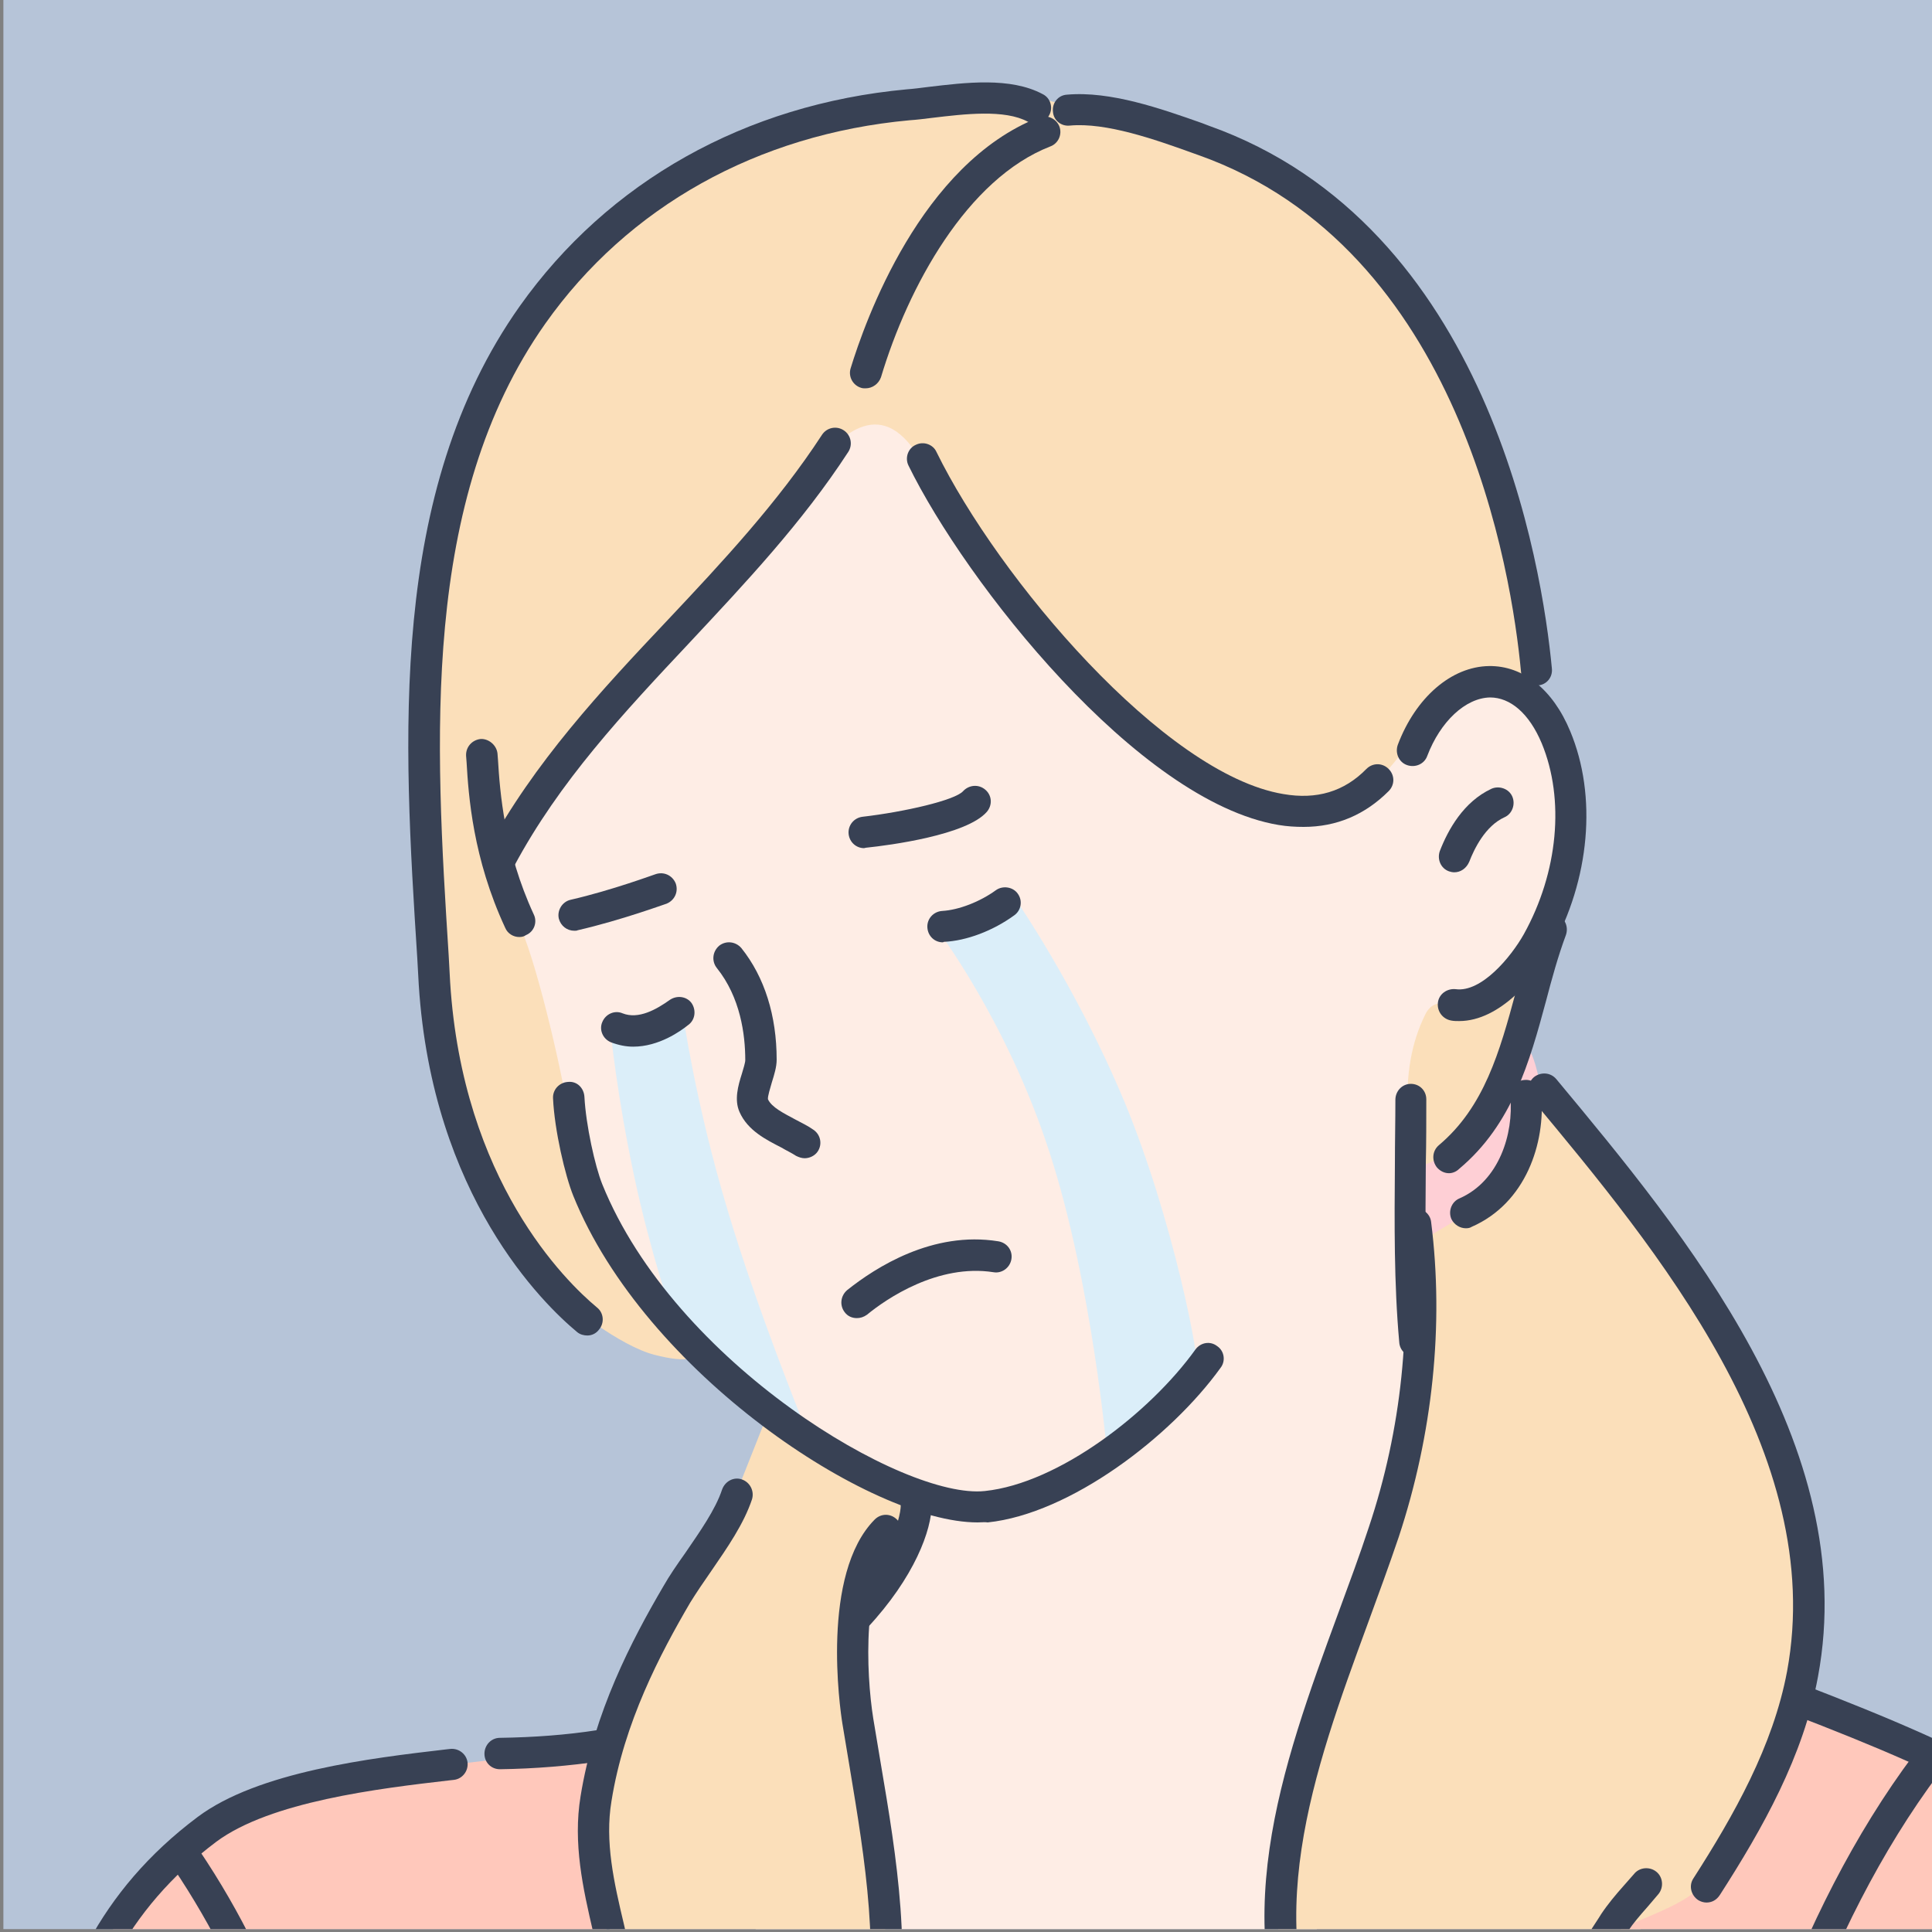 <?xml version="1.0" encoding="utf-8"?>
<!-- Generator: Adobe Illustrator 25.0.0, SVG Export Plug-In . SVG Version: 6.00 Build 0)  -->
<svg version="1.1" id="Layer_1" xmlns="http://www.w3.org/2000/svg" xmlns:xlink="http://www.w3.org/1999/xlink" x="0px" y="0px"
	 viewBox="0 0 400 400" style="enable-background:new 0 0 400 400;" xml:space="preserve">
<rect x="0" y="0" width="400" height="400" fill="#808080" stroke="none"/>
<style type="text/css">
	.st0{clip-path:url(#SVGID_2_);fill-rule:evenodd;clip-rule:evenodd;fill:#B6C4D8;}
	.st1{clip-path:url(#SVGID_2_);}
	.st2{fill-rule:evenodd;clip-rule:evenodd;fill:#FEEDE5;}
	.st3{fill-rule:evenodd;clip-rule:evenodd;fill:#FBDFBA;}
	.st4{fill-rule:evenodd;clip-rule:evenodd;fill:#FFC8BB;}
	.st5{fill-rule:evenodd;clip-rule:evenodd;fill:#FECFD5;}
	.st6{fill-rule:evenodd;clip-rule:evenodd;fill:#DBEEF9;}
	.st7{fill:#384154;}
</style>
<g>
	<defs>
		<path id="SVGID_1_" d="M0.7-0.1h399.3v399.5H0.7V-0.1z"/>
	</defs>
	<clipPath id="SVGID_2_">
		<use xlink:href="#SVGID_1_"  style="overflow:visible;"/>
	</clipPath>
	<path class="st0" d="M0.7-0.1h399.3v399.5H0.7V-0.1z"/>
	<g class="st1">
		<path class="st2" d="M325.2,169.4c0-18.1-7.6-30.2-19.4-28.5c-38.8,5.6-78.5-57.5-110.8-57.5c-46.5,0-92.7,35.5-92.7,95
			c0,10.7,10,27.8,11.9,39.5c3.3,19.6,4.9,29.4,14.4,43c17.6,25.1,40.6,39.5,59.6,48.7c3.4,1.7-0.2,14.7-11.5,26.5
			c-11.3,11.8-33,15-31.1,29c5.9,42.1,60.3,130.4,90.9,99.4c7.3-7.4,29.5-40,37.5-69.8c20-74.6,25.9-180.6,35.4-189.6
			C322.4,192.8,325.2,182.3,325.2,169.4z"/>
		<path class="st3" d="M317.3,143.2c0,0,2.2-1.7-0.5-15.5c-2.7-13.8-3.6-26.4-10.6-39.9c-7-13.5-11.7-26.8-20.8-35.2
			c-9.1-8.4-17.6-17.6-29.9-22.3c-12.3-4.7-24.3-7.1-32.3-8.3c-8-1.1-10.1-2.9-17-2.9c-6.8,0-19.9,2.3-27.7,3
			c-7.8,0.7-12.5,1.9-21.2,5.4c-8.7,3.5-20.9,9.5-28.8,16.3c-7.9,6.7-16,12.3-22.2,24.6c-6.2,12.3-11.1,19-13.8,32.2
			C89.8,113.9,87,130,87,141.5c0,11.5,0.2,31.7,1.1,41.2c0.9,9.5,1.4,15.9,1.9,25c0.5,9.1,2.5,21.6,6,29.5
			c3.6,7.9,10.8,19.9,15.8,26.5c5.1,6.6,17,15.1,23.7,16.8c6.7,1.7,11,1.5,5.5-4.4c-5.5-5.9-11.8-11.9-15.9-21.1
			c-4.1-9.3-6.9-19.3-7.6-25.1c-0.7-5.8-5.8-28.6-9.6-37.6c-3.7-9-7.6-10.5-4.4-16.6c3.2-6.1,10-15,17.2-24.4
			c7.3-9.4,15.5-17.9,22.5-25.3c7-7.4,18.6-21.6,24.1-28c5.5-6.3,13.9-16.6,22.2-4.5c8.4,12,10,19.2,20.3,30.3
			c10.4,11.1,21.4,24.7,30,31c8.6,6.3,17.1,12,24.5,12.4c7.4,0.5,11.8,1.8,17-2.2c5.2-4.1,7.3-6.9,11.5-12.6
			c4.2-5.8,4.9-8.7,11.3-11.2C310.7,138.7,317.3,143.2,317.3,143.2z"/>
		<path class="st3" d="M321,192c0,0-6.1,8.2-11.3,12.2c-7.8,6.1-12.1,0.9-14.6,5.8c-2.9,5.9-4,12.2-3.7,20.9
			c0.3,8.7-0.2,24.3,1,34.3c1.3,10,0.8,19.7,0,26.5c-0.8,6.8-6.6,23.6-11.6,39.8c-4.9,16.1-11.6,29.6-13.1,40.3
			c-1.6,10.7-4.9,16.8-2.6,30.8c2.3,14,3.2,23.3,9.5,31.7c6.3,8.4,6.3,13.5,14.9,16.8c8.6,3.3,28.4,4.7,34.5,4.2
			c6.1-0.5-4.2-0.4-6.3-6.3c-2.1-6-3.7-10-0.9-17.2c2.8-7.2,6.5-18.2,11.4-24.7c4.9-6.5,17.7-8.6,23.3-16.1
			c5.6-7.5,15.1-21.6,18.2-32.4c3.2-10.9,6.5-23,4.7-34.2c-1.8-11.2-5-24-11.2-36.8c-6.6-13.7-14.8-24.9-21.4-35.1
			c-7.7-11.9-15.9-20.2-20.7-25.9c-4.7-5.8-8.2-7.2-7-10.9C315.4,212.1,321,192,321,192z"/>
		<path class="st4" d="M446.4,569c0,0-0.9-20.7,3.5-42c3-14.5,11.9-78.5,3.4-112.6c-3-11.9-11.6-23.5-19.7-30.8
			c-17-15.3-39.7-23.7-46.7-26.5c-14.3-5.8-15.3-5.4-16.2-2.1c-3.1,11.6-15.1,28.3-16.8,32.9c-2.5,6.9-18,9.8-21.1,13.4
			c-9.4,10.7-15.1,26.4-16.3,31.3c-3.8,15.7,6.9,19.8,5.6,20c-27.2,4.2-37.4-5.8-41.4-11.1c-6.3-8.1-11-16.8-12.4-22.5
			c-1.4-5.7-4.3-17.3-5.7-12.9c-2.1,6.3-5.1,11.1-11.3,19c-6.2,7.9-28.1,32.9-35,30.7c-6.9-2.2-26.3-21.5-32.9-33.2
			c-3.2-5.8-0.5,9.8-8.6,17.7c-5.1,4.9-13.1,15.4-21.5,21.8c-4.6,3.5-11.5,13.9-13,21.9c-0.8,4,0,10.9,1.9,13.8
			c3.8,5.5-4.4,1.5-8.5,0.5c-3.3-0.9-7,0.8-12.2-3.8c-8.3-7.4-12.3-19.5-7.9-33c4.5-13.6,13.7-22.4,14.9-40.8
			c0.9-14.3-6.5-27.7-6-42.5c0.2-6,2.4-15.8,1.7-15.8c-5.9-0.2-28.2,2.7-31.7,3.1c-9.7,1-34.6,6.4-39.8,8.2
			c-20.1,7.1-28.4,24.9-32.3,30.4c-10.4,14.7-10.9,47.4-10.8,53.9c0.1,15.7,6.4,63.1,6.6,65.5c2.3,25.3-1.4,46.2-1.4,46.2"/>
		<path class="st5" d="M292.7,257.5c0,0,8-3.7,13.3-8.4c5.3-4.8,8.3-7.4,9.7-13.4c1.4-6,3.9-8.1,3.1-11.6c-0.8-3.5-2.3-10-4.2-5.9
			c-1.8,4.1-3.9,8.1-7.6,12.5c-3.7,4.4-6.7,7.9-10.3,9.7c-3.5,1.8-5.6,0.6-5.3,4.3C291.8,248.5,292.7,257.5,292.7,257.5z"/>
		<path class="st3" d="M152.3,309.5l6.5-16.4c0,0,7.9,3.8,12.8,7.2c5,3.4,12.1,7.9,15.5,8.8c3.4,0.9,4.2,1.4,2.3,5.3
			c-1.9,3.9-3.4,8.8-6.4,12.9c-3,4.2-6.5,6.9-6.6,10.3c-0.1,3.4-0.3,10.3,1.6,20.6c1.9,10.2,5.1,22.7,5.2,31
			c0.1,8.2,0.5,30.2-1.7,35.8c-2.2,5.6-5.2,15.1-9.9,19.2c-4.6,4.1-14,12.5-17.9,16.5c-3.9,4-12.5,17-13.1,21.3
			c-0.6,4.4-1.5,7.6,0.7,11.5c2.2,3.9,7.1,7.5,2.3,7.5c-4.8,0-18.4,0.8-23.9-7.5c-5.4-8.3-8.5-10.3-8-18.5c0.5-8.2,3-18,6.4-25.6
			c3.4-7.6,8.3-14,9.6-22.1c1.3-8.1,1-18.7-0.8-25.4c-1.8-6.7-5.4-17.9-4.9-24.4c0.5-6.5,3.4-17.5,7.1-26.9
			c3.8-9.5,6.9-16.3,11.8-23.2C145.9,320.4,152.3,309.5,152.3,309.5z"/>
		<path class="st6" d="M141.4,210c0,0,2.6,18.5,9.2,40.4c6.5,21.9,17,47.4,17,47.4s-21.6-15.4-26.6-22c-2.1-2.7-7-19.6-9.6-31.8
			c-3.7-17.2-5-30.7-5-30.7s2.8,0,6.9-0.4C136.9,212.6,141.4,210,141.4,210z"/>
		<path class="st6" d="M193.8,192.1c0,0,14.6,19.1,23.4,46.2c8.9,27.2,12,62.5,12,62.5s16.8-13.1,18.6-16.7c0.9-1.8-5-31.9-15-56
			c-10-24-23-42.6-23-42.6l-7.5,4.6L193.8,192.1z"/>
		<g>
			<path class="st7" d="M202.4,315.2c-22.2,0-68.9-31-83.7-67.6c-1.7-4.2-3.9-13.6-4.2-20.2c-0.1-1.8,1.3-3.3,3.1-3.4
				c1.9-0.2,3.3,1.3,3.4,3.1c0.3,5.8,2.2,14.4,3.7,18.1c15,37.1,62.5,65.3,79.2,63.5c15.3-1.6,34.2-16.2,43.6-29.3
				c1.1-1.5,3.1-1.8,4.5-0.7c1.5,1,1.8,3.1,0.7,4.5c-10.3,14.3-31.1,30.2-48.2,32C203.9,315.1,203.2,315.2,202.4,315.2z"/>
		</g>
		<g>
			<path class="st7" d="M107.5,194c-1.2,0-2.4-0.7-2.9-1.9c-6.7-14.4-7.6-27.4-8-34.3l-0.1-1.3c-0.1-1.8,1.2-3.3,3-3.5
				c1.6-0.1,3.3,1.2,3.5,3l0.1,1.3c0.4,6.6,1.3,18.8,7.4,32c0.8,1.6,0.1,3.6-1.6,4.3C108.5,193.9,108,194,107.5,194z"/>
		</g>
		<g>
			<path class="st7" d="M118.9,192.7c-1.5,0-2.8-1-3.2-2.5c-0.4-1.7,0.7-3.5,2.4-3.9c8.7-2,17.5-5.3,17.6-5.3
				c1.7-0.6,3.5,0.2,4.2,1.9c0.6,1.7-0.2,3.5-1.9,4.2c-0.4,0.1-9.3,3.4-18.4,5.5C119.4,192.7,119.2,192.7,118.9,192.7z"/>
		</g>
		<g>
			<path class="st7" d="M178.9,175.6c-1.6,0-3-1.2-3.2-2.9c-0.2-1.8,1.1-3.4,2.9-3.6c8.6-1,19.1-3.4,20.8-5.3
				c1.2-1.3,3.2-1.5,4.6-0.3c1.4,1.2,1.5,3.2,0.3,4.6c-4.2,4.8-20.1,6.9-24.9,7.4C179.2,175.5,179,175.6,178.9,175.6z"/>
		</g>
		<g>
			<path class="st7" d="M166.6,239.8c-0.6,0-1.2-0.2-1.8-0.5c-0.9-0.6-2-1.1-3-1.7c-3.1-1.6-7-3.5-8.7-7.4c-1.1-2.5-0.3-5.4,0.5-7.9
				c0.3-1,0.7-2.3,0.7-2.8c0-5.3-1-13-5.9-19.1c-1.1-1.4-0.9-3.4,0.5-4.6c1.4-1.1,3.4-0.9,4.6,0.5c4.8,6,7.3,14,7.3,23.1
				c0,1.5-0.5,3.1-1,4.7c-0.3,1.1-0.9,2.9-0.8,3.5c0.8,1.7,3.3,2.9,5.7,4.2c1.3,0.7,2.6,1.3,3.7,2.1c1.5,1,1.9,3,0.9,4.5
				C168.7,239.3,167.6,239.8,166.6,239.8z"/>
		</g>
		<g>
			<path class="st7" d="M302.1,211.4c-0.5,0-1.1,0-1.6-0.1c-1.8-0.3-3-1.9-2.8-3.7c0.2-1.8,1.9-3,3.7-2.8
				c5.3,0.7,11.4-6.6,14.1-11.4c7.1-12.8,8.5-27.9,3.7-39.5c-2.6-6.2-6.5-9.5-10.7-9.5c-5.1,0.1-10.3,5-13,12.1
				c-0.6,1.7-2.5,2.5-4.2,1.9c-1.7-0.6-2.5-2.5-1.9-4.2c3.7-9.8,11.1-16.2,18.9-16.3c7-0.1,13.2,4.8,16.8,13.5
				c5.6,13.4,4.1,30.7-4,45.2C318,202.3,310.6,211.4,302.1,211.4z"/>
		</g>
		<g>
			<path class="st7" d="M301.1,180.6c-0.4,0-0.8-0.1-1.1-0.2c-1.7-0.6-2.5-2.5-1.9-4.2c1.7-4.4,4.9-10.2,10.7-12.9
				c1.6-0.7,3.6,0,4.3,1.6c0.7,1.6,0,3.6-1.6,4.3c-4,1.8-6.3,6.6-7.3,9.2C303.6,179.8,302.4,180.6,301.1,180.6z"/>
		</g>
		<g>
			<path class="st7" d="M292.9,280.9c-1.7,0-3.1-1.3-3.2-3c-1.1-12.1-1-24.8-0.9-37c0-4.5,0.1-8.9,0.1-13.2c0-1.8,1.4-3.3,3.2-3.3
				c0,0,0,0,0,0c1.8,0,3.2,1.4,3.2,3.2c0,4.4,0,8.8-0.1,13.3c-0.1,12.1-0.2,24.6,0.8,36.4c0.2,1.8-1.2,3.4-2.9,3.5
				C293.1,280.9,293,280.9,292.9,280.9z"/>
		</g>
		<g>
			<path class="st7" d="M448.3,406.2c-1.2,0-2.4-0.7-3-1.9c-10.1-23.1-42.1-37-74-49.3c-1.7-0.6-2.5-2.5-1.9-4.2
				c0.6-1.7,2.5-2.5,4.2-1.9c33.2,12.8,66.5,27.4,77.7,52.7c0.7,1.6,0,3.6-1.7,4.3C449.2,406.1,448.8,406.2,448.3,406.2z"/>
		</g>
		<g>
			<path class="st7" d="M131.1,216.7c-1.5,0-3-0.3-4.6-0.9c-1.7-0.7-2.5-2.6-1.8-4.2c0.7-1.7,2.6-2.5,4.2-1.8c3.3,1.3,7-0.8,9.8-2.8
				c1.5-1,3.5-0.7,4.5,0.7c1,1.5,0.7,3.5-0.7,4.5C140.9,213.5,136.4,216.7,131.1,216.7z"/>
		</g>
		<g>
			<path class="st7" d="M195.2,195.1c-1.7,0-3.1-1.3-3.2-3.1c-0.1-1.8,1.3-3.3,3.1-3.4c3.4-0.2,7.8-1.9,11.1-4.3
				c1.4-1,3.5-0.7,4.5,0.7c1.1,1.5,0.7,3.5-0.7,4.5c-4.4,3.2-9.9,5.3-14.6,5.5C195.3,195.1,195.2,195.1,195.2,195.1z"/>
		</g>
		<g>
			<path class="st7" d="M177.4,272.9c-1,0-1.9-0.4-2.5-1.2c-1.1-1.4-0.9-3.4,0.5-4.6c5.9-4.7,17.7-12.3,31.3-10.1
				c1.8,0.3,3,1.9,2.7,3.7c-0.3,1.8-2,3-3.7,2.7c-11.5-1.8-22.2,5.5-26.2,8.8C178.8,272.7,178.1,272.9,177.4,272.9z"/>
		</g>
		<g>
			<path class="st7" d="M143.8,501.2c-0.8,0-1.7-0.3-2.3-0.9c-9.1-9-2.8-24.4,2.4-32.1c4.5-6.7,10.1-11.9,15.5-16.9
				c8.4-7.8,16.3-15.1,19-27.4c4.1-18.7,0.7-38.8-2.5-58.1c-0.5-3-1-6-1.5-9c-0.5-3.1-4.5-30.9,6.7-42.2c1.3-1.3,3.3-1.3,4.6,0
				c1.3,1.3,1.3,3.3,0,4.6c-7.3,7.3-6.4,27.2-4.9,36.6c0.5,3,1,6,1.5,9c3.4,20,6.8,40.6,2.5,60.6c-3.1,14.3-12.2,22.7-21,30.8
				c-5.1,4.7-10.4,9.6-14.5,15.7c-4.4,6.5-8.9,18.2-3.2,23.9c1.3,1.3,1.3,3.3,0,4.6C145.5,500.9,144.7,501.2,143.8,501.2z"/>
		</g>
		<g>
			<path class="st7" d="M120.4,496.7c-0.9,0-1.8-0.4-2.5-1.1c-15.3-17.8-7.6-34.5-0.2-50.8c2.6-5.6,5.3-11.5,6.9-17.2
				c2.4-8.8,0.4-18-1.8-27.6c-2.1-9-4.2-18.4-2.6-28.1c2.8-17.4,10.6-32.3,17.1-43.4c1.3-2.3,2.9-4.6,4.6-7c3-4.4,6.2-8.9,7.6-13.1
				c0.6-1.7,2.4-2.7,4.1-2.1c1.7,0.6,2.6,2.4,2.1,4.1c-1.7,5.1-5.1,10-8.4,14.8c-1.6,2.3-3.1,4.5-4.4,6.6
				c-6.2,10.6-13.7,24.8-16.3,41.1c-1.4,8.4,0.5,16.8,2.6,25.6c2.3,10,4.6,20.4,1.8,30.8c-1.7,6.2-4.5,12.3-7.2,18.2
				c-7.2,15.7-13.4,29.2-0.8,43.8c1.2,1.4,1,3.4-0.3,4.6C121.9,496.4,121.2,496.7,120.4,496.7z"/>
		</g>
		<g>
			<path class="st7" d="M133.9,502c-0.9,0-1.9-0.4-2.5-1.2c-5.8-7-8-13.7-9.6-22.1c-0.3-1.8,0.8-3.5,2.6-3.8
				c1.7-0.3,3.5,0.8,3.8,2.6c1.4,7.8,3.2,13.1,8.2,19.1c1.1,1.4,1,3.4-0.4,4.6C135.4,501.7,134.7,502,133.9,502z"/>
		</g>
		<g>
			<path class="st7" d="M179.2,80.4c-0.3,0-0.6,0-0.9-0.1c-1.7-0.5-2.7-2.3-2.2-4c3-9.8,14.5-42.4,39-52c1.7-0.6,3.5,0.2,4.2,1.8
				c0.7,1.7-0.2,3.6-1.8,4.2C200.2,37,188,59.4,182.4,78.1C181.9,79.5,180.6,80.4,179.2,80.4z"/>
		</g>
		<g>
			<path class="st7" d="M103.5,181c-0.5,0-1-0.1-1.5-0.4c-1.6-0.8-2.2-2.8-1.3-4.4c9.8-18.3,23.9-33.4,37.6-47.9
				c11.2-11.9,22.7-24.2,31.9-38.3c1-1.5,3-1.9,4.5-0.9c1.5,1,1.9,3,0.9,4.5c-9.5,14.6-21.3,27.1-32.6,39.2
				c-14,14.9-27.2,29-36.6,46.6C105.8,180.3,104.6,181,103.5,181z"/>
		</g>
		<g>
			<path class="st7" d="M269.9,171.2c-1.7,0-3.4-0.1-5.2-0.4c-29.2-4.9-64.8-50.3-76.6-74.4c-0.8-1.6-0.1-3.6,1.5-4.3
				c1.6-0.8,3.6-0.1,4.3,1.5c12.8,26.1,47.1,66.7,71.8,70.8c6.9,1.2,12.6-0.5,17.2-5.2c1.3-1.3,3.3-1.3,4.6,0c1.3,1.3,1.3,3.3,0,4.6
				C282.6,168.7,276.7,171.2,269.9,171.2z"/>
		</g>
		<g>
			<path class="st7" d="M318.1,141.9c-1.7,0-3.1-1.3-3.2-2.9c-1.9-20.2-12.3-87.6-66.8-106.9l-1.4-0.5c-7.5-2.7-17.7-6.3-25.2-5.6
				c-1.8,0.2-3.4-1.1-3.5-2.9c-0.2-1.8,1.1-3.4,2.9-3.5c9-0.8,19.5,2.9,28,5.9l1.3,0.5c58.1,20.6,69.1,91.3,71.1,112.4
				c0.2,1.8-1.1,3.4-2.9,3.5C318.3,141.9,318.2,141.9,318.1,141.9z"/>
		</g>
		<g>
			<path class="st7" d="M121.6,276.5c-0.7,0-1.5-0.2-2.1-0.7c-7-5.8-30-28.1-32.8-71.9l-0.3-5.4c-2.9-45.3-6.1-96.5,21.2-135.1
				c18.3-25.8,46.7-41.8,80.1-44.9c1.4-0.1,2.9-0.3,4.5-0.5c7.6-0.9,17-2.1,23.7,1.5c1.6,0.8,2.2,2.8,1.3,4.4
				c-0.9,1.6-2.8,2.2-4.4,1.3c-4.8-2.6-13.1-1.6-19.8-0.8c-1.6,0.2-3.2,0.4-4.7,0.5C156.8,27.8,130,42.8,112.9,67
				c-25.9,36.7-22.8,86.8-20,130.9l0.3,5.5c2.6,41.1,23.9,61.9,30.4,67.3c1.4,1.1,1.6,3.2,0.4,4.6
				C123.4,276.1,122.5,276.5,121.6,276.5z"/>
		</g>
		<g>
			<path class="st7" d="M300,242.9c-0.9,0-1.8-0.4-2.5-1.2c-1.1-1.4-1-3.4,0.4-4.6c9.4-7.9,12.6-19.4,15.9-31.6
				c1.3-4.7,2.6-9.5,4.3-14.2c0.6-1.7,2.5-2.5,4.2-1.9c1.7,0.6,2.5,2.5,1.9,4.2c-1.6,4.3-2.9,9-4.1,13.6c-3.4,12.6-7,25.6-18,34.8
				C301.5,242.6,300.7,242.9,300,242.9z"/>
		</g>
		<g>
			<path class="st7" d="M303.5,254.3c-1.2,0-2.4-0.7-3-1.9c-0.7-1.6,0-3.6,1.7-4.3c8.2-3.6,11.2-13.4,10.5-21
				c-0.2-1.8,1.2-3.4,2.9-3.5c1.7-0.2,3.4,1.1,3.5,2.9c0.9,10.2-3.2,22.6-14.4,27.5C304.4,254.2,304,254.3,303.5,254.3z"/>
		</g>
		<g>
			<path class="st7" d="M353.3,393.9c-0.6,0-1.2-0.2-1.7-0.5c-1.5-1-2-3-1-4.5c8.4-13.1,16.5-27.4,19.4-42.9
				c8.3-45-27-87.4-52.8-118.4c-1.1-1.4-1-3.4,0.4-4.6c1.4-1.1,3.4-1,4.6,0.4c26.6,32,63.1,75.8,54.2,123.7
				c-3,16.5-11.5,31.5-20.3,45.2C355.4,393.4,354.4,393.9,353.3,393.9z"/>
		</g>
		<g>
			<path class="st7" d="M290.9,454.8c-0.8,0-1.7-0.3-2.3-1l-2.6-2.6c-5.6-5.5-11.9-11.7-15.6-18.8c-17.3-33.1-5.1-66.4,6.7-98.5
				c2.2-6,4.4-11.9,6.3-17.7c6.8-20.3,9-41.9,6.5-62.4c-0.2-1.8,1-3.4,2.8-3.6c1.7-0.2,3.4,1,3.6,2.8c2.7,21.4,0.3,44-6.7,65.2
				c-2,5.9-4.2,11.9-6.4,17.9c-11.3,30.8-23,62.7-7,93.3c3.2,6.1,9.2,12,14.4,17.2l2.6,2.6c1.3,1.3,1.3,3.3,0,4.6
				C292.6,454.5,291.8,454.8,290.9,454.8z"/>
		</g>
		<g>
			<path class="st7" d="M326.9,457.7c-0.3,0-0.5,0-0.8-0.1c-6.2-1.5-10.3-4.9-12.3-9.9c-5.4-13.7,7.2-35.4,17.2-50.6l0.5-0.8
				c1.4-2.1,3-4,4.6-5.8c0.7-0.8,1.5-1.7,2.2-2.5c1.1-1.4,3.2-1.6,4.6-0.5c1.4,1.1,1.6,3.2,0.5,4.6c-0.8,0.9-1.5,1.8-2.3,2.7
				c-1.5,1.7-2.9,3.3-4.1,5.1l-0.6,0.8c-14.1,21.6-19.7,36.7-16.6,44.7c1.2,3,3.8,5,7.8,6c1.7,0.4,2.8,2.2,2.4,3.9
				C329.7,456.8,328.3,457.7,326.9,457.7z"/>
		</g>
		<path class="st7" d="M443.4,567.6c-0.4-14.2,2.2-31.5,4.5-46.7c1.4-8.9,2.6-17.3,3.1-23.9c1.7-23.9,3.7-51.1-0.9-78.5
			c-0.3-1.8,0.9-3.4,2.7-3.7c1.7-0.3,3.4,0.9,3.7,2.7c4.7,28.2,2.7,55.7,1,80.1c-0.5,6.8-1.8,15.3-3.2,24.4c-2.3,15-4.9,32-4.4,45.5
			"/>
		<g>
			<path class="st7" d="M177.3,338.2c-0.8,0-1.6-0.3-2.2-0.9c-1.3-1.2-1.4-3.3-0.2-4.6c8.5-9.2,11.6-17.7,11.6-21.2
				c0-1.8,1.5-3.2,3.2-3.2c1.8,0,3.2,1.5,3.2,3.2c0,5.2-3.5,15-13.4,25.6C179,337.8,178.2,338.2,177.3,338.2z"/>
		</g>
		<g>
			<path class="st7" d="M103.5,366.3c-1.8,0-3.2-1.4-3.2-3.2c0-1.8,1.4-3.3,3.2-3.3c7-0.1,13.8-0.6,20.2-1.6
				c1.7-0.3,3.4,0.9,3.7,2.7c0.3,1.8-0.9,3.4-2.7,3.7C117.9,365.6,110.8,366.2,103.5,366.3C103.5,366.3,103.5,366.3,103.5,366.3z"/>
		</g>
		<path class="st7" d="M12.8,567c2.3-21.9,0.1-44.2-1.1-56.2c-0.4-4.2-0.9-8.5-1.4-12.8c-4.7-42.8-10.1-91.3,30.6-121.8
			c12.5-9.4,35.9-12.2,51.4-14l0.9-0.1c1.8-0.2,3.4,1.1,3.6,2.8c0.2,1.8-1.1,3.4-2.8,3.6l-0.9,0.1c-14.8,1.7-37.1,4.4-48.3,12.7
			C7,409.7,12,454.2,16.7,497.3c0.5,4.3,1,8.6,1.4,12.8c1.2,12.2,3.5,35,1.1,57.5"/>
		<path class="st7" d="M67.7,568.9c-6-11.3-8.7-25.6-8.1-43.7c0.1-3,0.6-6.9,1.1-11.8c3.2-26.7,9-76.4-24.9-126.8
			c-1-1.5-0.6-3.5,0.9-4.5c1.5-1,3.5-0.6,4.5,0.9c35.3,52.4,29,105.6,25.9,131.2c-0.5,4.6-1,8.5-1.1,11.3
			c-0.6,16.9,1.8,30.2,7.3,40.4"/>
		<path class="st7" d="M342.8,567.6c-1.4-26.3,3.8-138.1,53.5-204.4c1.1-1.4,3.1-1.7,4.5-0.6c1.4,1.1,1.7,3.1,0.7,4.5
			C353,431.9,348,541.5,349.3,567.3"/>
		<g>
			<path class="st7" d="M216.9,458.7c-0.2,0-0.4,0-0.5,0c-12.8-1.1-29.8-25.8-36.5-36.4c-1-1.5-0.5-3.5,1-4.5c1.5-1,3.5-0.5,4.5,1
				c14.2,22.4,26.1,32.9,31.5,33.4c0.1,0,0.1,0,0.2,0c7.7,0,39.8-34.4,43.3-49c0.4-1.7,2.2-2.8,3.9-2.4c1.7,0.4,2.8,2.2,2.4,3.9
				C263.3,419.1,230.3,458.7,216.9,458.7z"/>
		</g>
	</g>
</g>
</svg>
